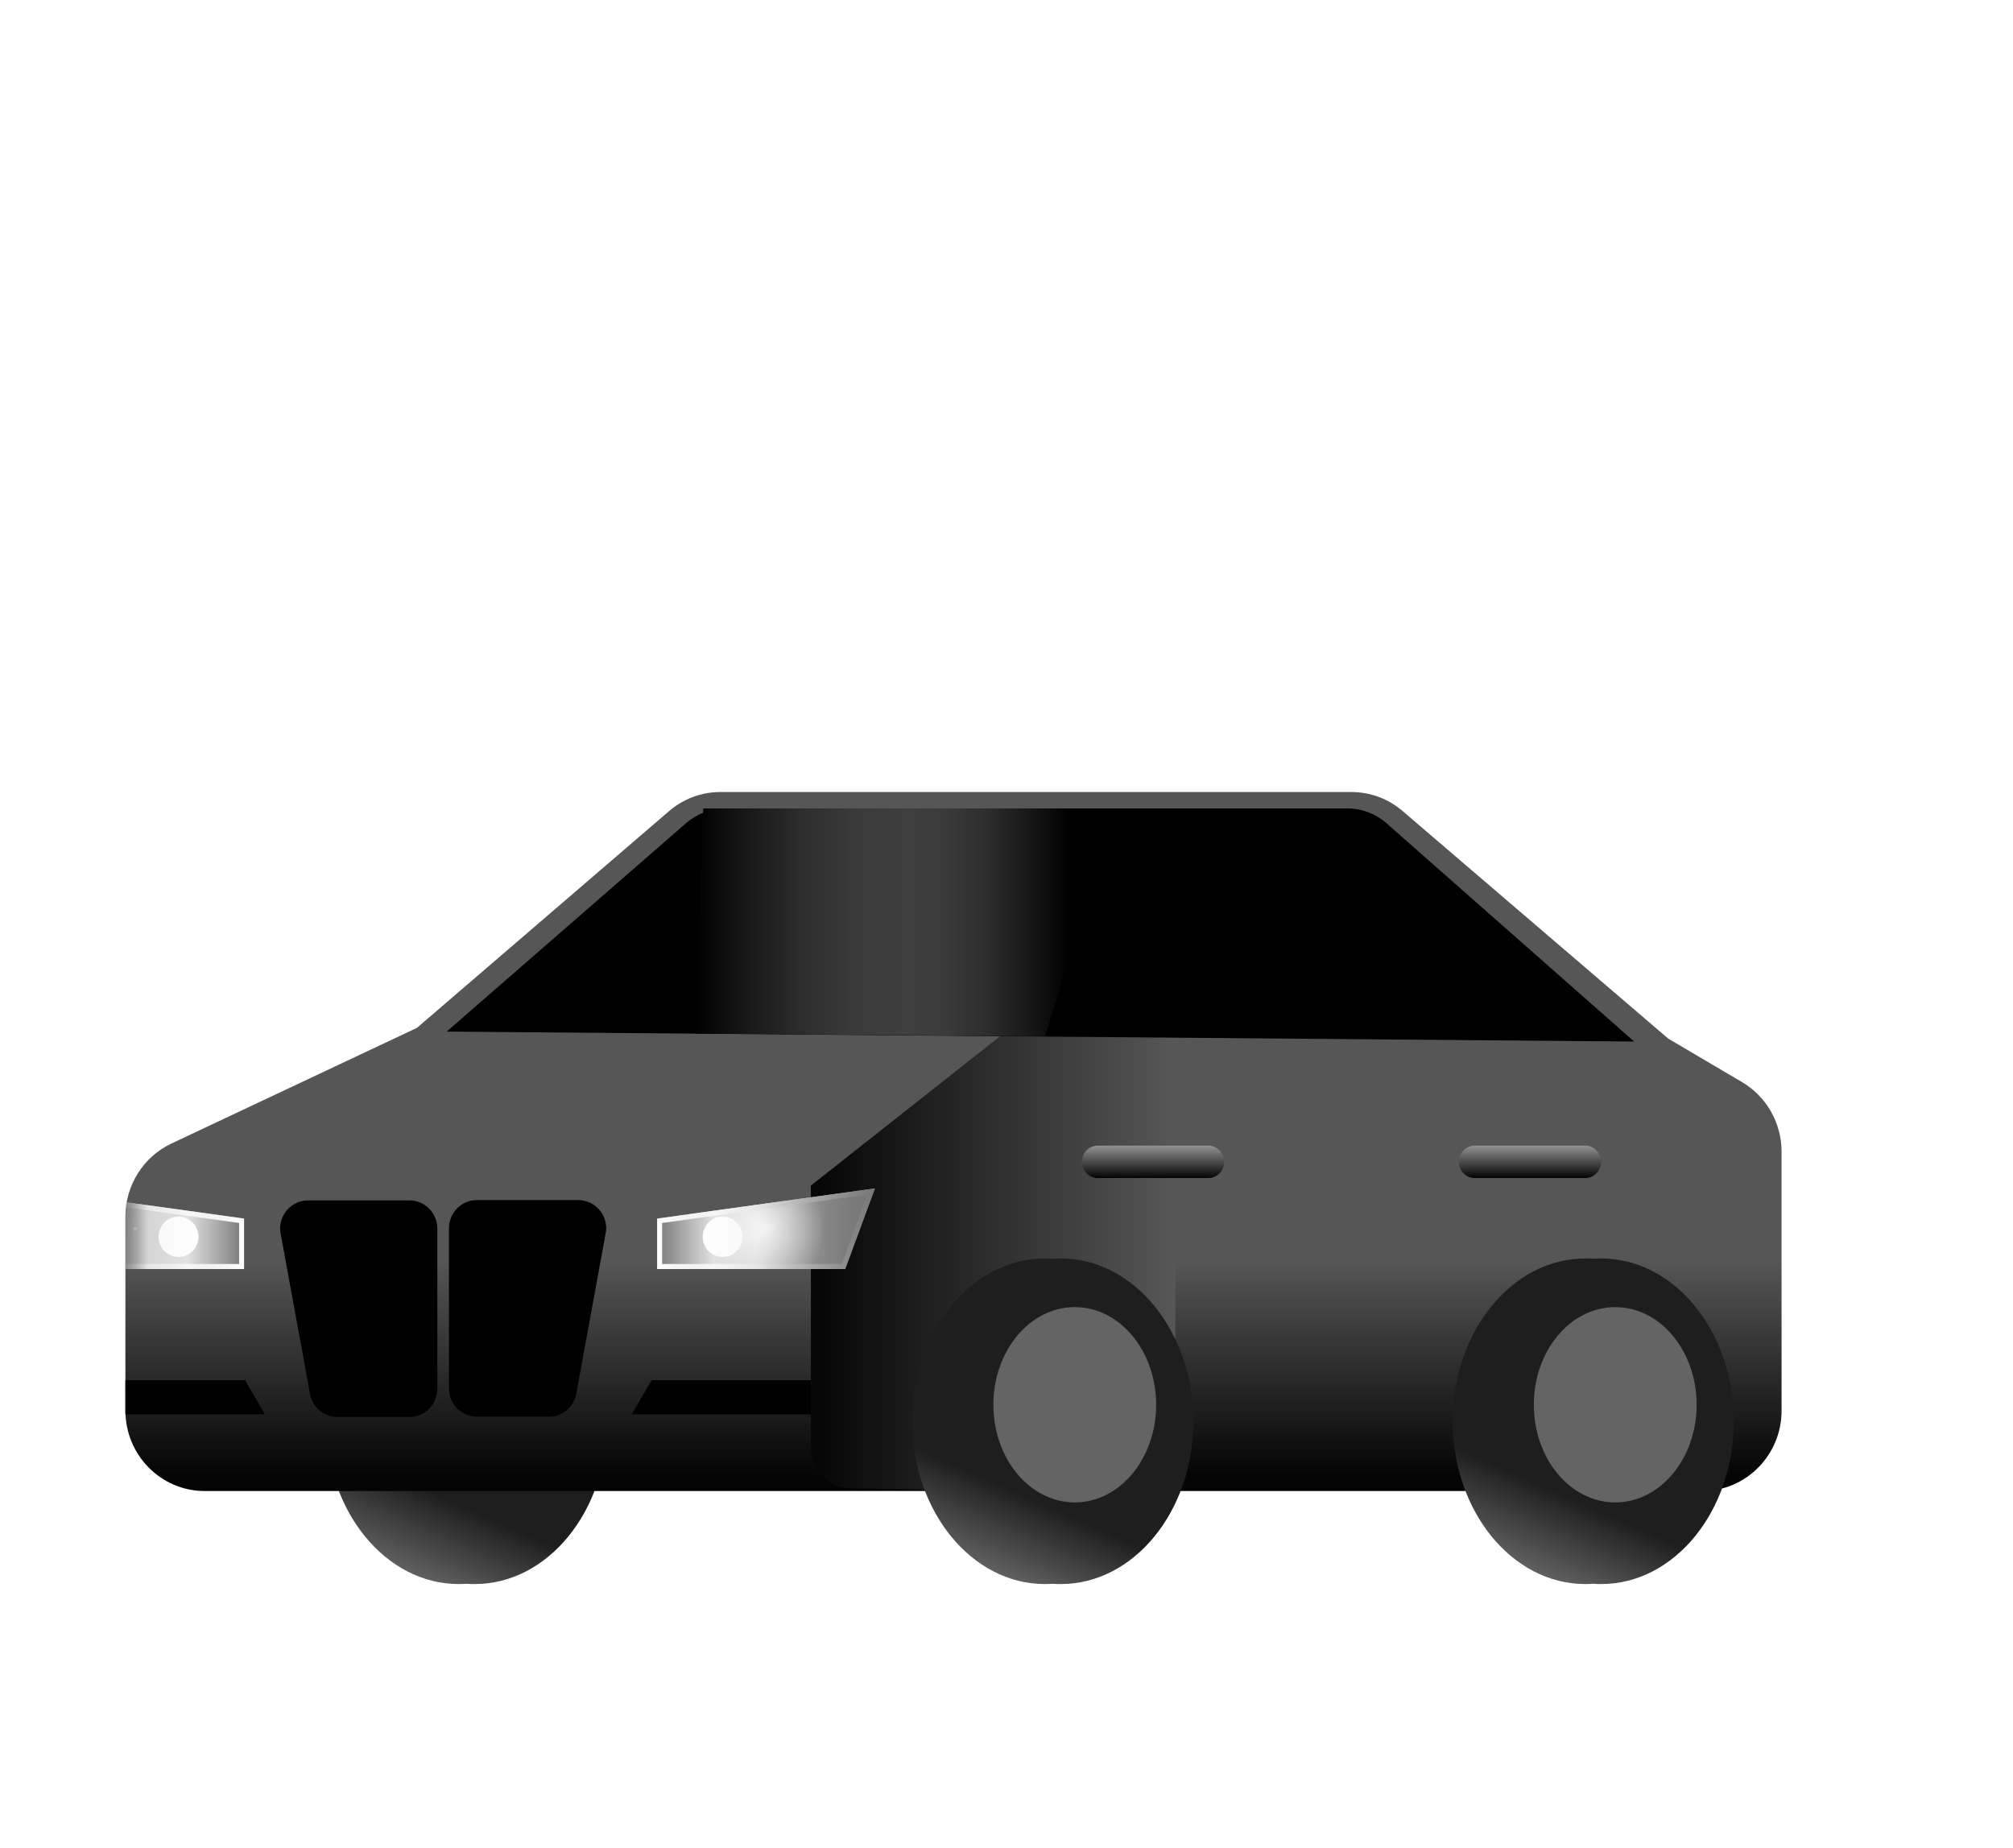 <svg width="61" height="56" viewBox="0 0 61 56" fill="none" xmlns="http://www.w3.org/2000/svg">
    <g clip-path="url(#clip0_7049_11317)">
        <path fill-rule="evenodd" clip-rule="evenodd" d="M18.402 43.067C18.402 45.791 16.602 48 14.384 48C14.304 48 14.222 48 14.142 47.991C14.062 47.997 13.983 48 13.9 48C11.682 48 9.882 45.791 9.882 43.067C9.882 40.344 11.682 38.134 13.9 38.134C13.98 38.134 14.062 38.134 14.142 38.144C14.222 38.137 14.301 38.134 14.384 38.134C16.602 38.134 18.402 40.344 18.402 43.067Z" fill="url(#paint0_linear_7049_11317)"/>
        <path d="M21.827 24H40.953C41.521 24 42.07 24.204 42.503 24.576L50.55 31.47L52.791 32.791C53.53 33.227 53.987 34.031 53.987 34.897V42.744C53.987 44.09 52.911 45.181 51.584 45.181H6.203C4.875 45.181 3.8 44.09 3.8 42.744V36.864C3.8 35.917 4.344 35.055 5.191 34.653L12.635 31.146L20.274 24.579C20.709 24.204 21.259 24 21.827 24Z" fill="url(#paint1_linear_7049_11317)"/>
        <path d="M24.572 43.895V35.926L30.592 31.174H35.615V45.274L25.753 45.097C25.098 45.085 24.572 44.55 24.572 43.895Z" fill="url(#paint2_linear_7049_11317)"/>
        <path d="M13.539 31.256L20.796 24.938C21.124 24.655 21.538 24.497 21.971 24.497H40.83C41.265 24.497 41.683 24.655 42.013 24.944L49.52 31.561L13.542 31.259L13.539 31.256Z" fill="black"/>
        <path d="M31.674 31.402L33.776 24.497H21.31L21.079 31.32L31.674 31.402Z" fill="url(#paint3_linear_7049_11317)"/>
        <path d="M36.609 34.714H33.272C33.003 34.714 32.785 34.934 32.785 35.206C32.785 35.477 33.003 35.698 33.272 35.698H36.609C36.878 35.698 37.096 35.477 37.096 35.206C37.096 34.934 36.878 34.714 36.609 34.714Z" fill="url(#paint4_linear_7049_11317)"/>
        <path d="M48.032 34.714H44.695C44.426 34.714 44.208 34.934 44.208 35.206C44.208 35.477 44.426 35.698 44.695 35.698H48.032C48.301 35.698 48.519 35.477 48.519 35.206C48.519 34.934 48.301 34.714 48.032 34.714Z" fill="url(#paint5_linear_7049_11317)"/>
        <path d="M8.027 42.856H3.8V41.824H7.426L8.027 42.856Z" fill="black"/>
        <path d="M19.144 42.856H24.572V41.824H19.745L19.144 42.856Z" fill="black"/>
        <path d="M12.409 42.936H10.222C9.787 42.936 9.423 42.601 9.381 42.162L8.492 37.312C8.444 36.81 8.835 36.374 9.333 36.374H12.409C12.875 36.374 13.253 36.758 13.253 37.23V42.08C13.253 42.552 12.875 42.936 12.409 42.936Z" fill="black"/>
        <path d="M14.449 42.926H16.636C17.072 42.926 17.435 42.591 17.477 42.153L18.366 37.303C18.414 36.8 18.024 36.365 17.525 36.365H14.449C13.983 36.365 13.605 36.749 13.605 37.221V42.07C13.605 42.543 13.983 42.926 14.449 42.926Z" fill="black"/>
        <path d="M25.612 38.452H19.913V36.925L26.513 36.011L25.612 38.452Z" fill="url(#paint6_radial_7049_11317)"/>
        <path d="M26.285 36.197L25.51 38.302H20.066V37.059L26.288 36.197M26.513 36.011L19.913 36.925V38.455H25.612L26.513 36.011Z" fill="url(#paint7_linear_7049_11317)"/>
        <path d="M21.899 38.089C22.232 38.089 22.503 37.815 22.503 37.477C22.503 37.139 22.232 36.864 21.899 36.864C21.565 36.864 21.295 37.139 21.295 37.477C21.295 37.815 21.565 38.089 21.899 38.089Z" fill="white"/>
        <path d="M25.612 38.452H19.913V36.925L26.513 36.011L25.612 38.452Z" fill="url(#paint8_linear_7049_11317)"/>
        <mask id="mask0_7049_11317" style="mask-type:luminance" maskUnits="userSpaceOnUse" x="3" y="24" width="51" height="22">
            <path d="M21.827 24H40.953C41.521 24 42.07 24.204 42.503 24.576L50.55 31.469L52.791 32.791C53.53 33.227 53.987 34.031 53.987 34.897V42.744C53.987 44.09 52.911 45.181 51.584 45.181H6.203C4.875 45.181 3.8 44.09 3.8 42.744V36.864C3.8 35.917 4.344 35.055 5.191 34.653L12.635 31.146L20.274 24.579C20.709 24.204 21.259 24 21.827 24Z" fill="white"/>
        </mask>
        <g mask="url(#mask0_7049_11317)">
            <path d="M1.697 38.452H7.396V36.925L0.796 36.011L1.697 38.452Z" fill="url(#paint9_radial_7049_11317)"/>
            <path d="M1.024 36.197L7.246 37.059V38.302H1.802L1.027 36.197M0.796 36.011L1.697 38.455H7.396V36.925L0.796 36.011Z" fill="url(#paint10_linear_7049_11317)"/>
            <path d="M5.41 38.089C5.744 38.089 6.014 37.815 6.014 37.477C6.014 37.139 5.744 36.864 5.41 36.864C5.077 36.864 4.806 37.139 4.806 37.477C4.806 37.815 5.077 38.089 5.41 38.089Z" fill="white"/>
            <path d="M1.697 38.452H7.396V36.925L0.796 36.011L1.697 38.452Z" fill="url(#paint11_linear_7049_11317)"/>
        </g>
        <path fill-rule="evenodd" clip-rule="evenodd" d="M52.54 43.067C52.54 45.791 50.741 48 48.522 48C48.443 48 48.36 48 48.281 47.991C48.201 47.997 48.122 48 48.039 48C45.82 48 44.021 45.791 44.021 43.067C44.021 40.344 45.82 38.134 48.039 38.134C48.118 38.134 48.201 38.134 48.281 38.144C48.36 38.137 48.44 38.134 48.522 38.134C50.741 38.134 52.54 40.344 52.54 43.067Z" fill="url(#paint12_linear_7049_11317)"/>
        <g filter="url(#filter0_i_7049_11317)">
            <path d="M49.447 46.026C50.809 46.026 51.913 44.701 51.913 43.067C51.913 41.433 50.809 40.108 49.447 40.108C48.084 40.108 46.98 41.433 46.98 43.067C46.98 44.701 48.084 46.026 49.447 46.026Z" fill="#646464"/>
        </g>
        <path fill-rule="evenodd" clip-rule="evenodd" d="M36.163 43.067C36.163 45.791 34.363 48 32.145 48C32.065 48 31.983 48 31.903 47.991C31.823 47.997 31.744 48 31.661 48C29.443 48 27.643 45.791 27.643 43.067C27.643 40.344 29.443 38.134 31.661 38.134C31.741 38.134 31.823 38.134 31.903 38.144C31.983 38.137 32.062 38.134 32.145 38.134C34.363 38.134 36.163 40.344 36.163 43.067Z" fill="url(#paint13_linear_7049_11317)"/>
        <g filter="url(#filter1_i_7049_11317)">
            <path d="M33.069 46.026C34.431 46.026 35.535 44.701 35.535 43.067C35.535 41.433 34.431 40.108 33.069 40.108C31.707 40.108 30.602 41.433 30.602 43.067C30.602 44.701 31.707 46.026 33.069 46.026Z" fill="#646464"/>
        </g>
    </g>
    <defs>
        <filter id="filter0_i_7049_11317" x="46.48" y="39.608" width="5.433" height="6.418" filterUnits="userSpaceOnUse" color-interpolation-filters="sRGB">
            <feFlood flood-opacity="0" result="BackgroundImageFix"/>
            <feBlend mode="normal" in="SourceGraphic" in2="BackgroundImageFix" result="shape"/>
            <feColorMatrix in="SourceAlpha" type="matrix" values="0 0 0 0 0 0 0 0 0 0 0 0 0 0 0 0 0 0 127 0" result="hardAlpha"/>
            <feOffset dx="-0.5" dy="-0.5"/>
            <feGaussianBlur stdDeviation="0.5"/>
            <feComposite in2="hardAlpha" operator="arithmetic" k2="-1" k3="1"/>
            <feColorMatrix type="matrix" values="0 0 0 0 1 0 0 0 0 1 0 0 0 0 1 0 0 0 0.25 0"/>
            <feBlend mode="normal" in2="shape" result="effect1_innerShadow_7049_11317"/>
        </filter>
        <filter id="filter1_i_7049_11317" x="30.102" y="39.608" width="5.433" height="6.418" filterUnits="userSpaceOnUse" color-interpolation-filters="sRGB">
            <feFlood flood-opacity="0" result="BackgroundImageFix"/>
            <feBlend mode="normal" in="SourceGraphic" in2="BackgroundImageFix" result="shape"/>
            <feColorMatrix in="SourceAlpha" type="matrix" values="0 0 0 0 0 0 0 0 0 0 0 0 0 0 0 0 0 0 127 0" result="hardAlpha"/>
            <feOffset dx="-0.5" dy="-0.5"/>
            <feGaussianBlur stdDeviation="0.5"/>
            <feComposite in2="hardAlpha" operator="arithmetic" k2="-1" k3="1"/>
            <feColorMatrix type="matrix" values="0 0 0 0 1 0 0 0 0 1 0 0 0 0 1 0 0 0 0.25 0"/>
            <feBlend mode="normal" in2="shape" result="effect1_innerShadow_7049_11317"/>
        </filter>
        <linearGradient id="paint0_linear_7049_11317" x1="15.966" y1="38.939" x2="11.605" y2="48.805" gradientUnits="userSpaceOnUse">
            <stop offset="0.64" stop-color="#1E1E1E"/>
            <stop offset="1" stop-color="#848484"/>
        </linearGradient>
        <linearGradient id="paint1_linear_7049_11317" x1="28.892" y1="45.184" x2="28.892" y2="24" gradientUnits="userSpaceOnUse">
            <stop offset="0.02" stop-color="#040405"/>
            <stop offset="0.33" stop-color="#565656"/>
        </linearGradient>
        <linearGradient id="paint2_linear_7049_11317" x1="24.572" y1="38.221" x2="35.615" y2="38.221" gradientUnits="userSpaceOnUse">
            <stop offset="0.02" stop-color="#060606"/>
            <stop offset="1" stop-color="#575757"/>
        </linearGradient>
        <linearGradient id="paint3_linear_7049_11317" x1="21.079" y1="27.948" x2="33.776" y2="27.948" gradientUnits="userSpaceOnUse">
            <stop/>
            <stop offset="0.11" stop-color="#161616"/>
            <stop offset="0.25" stop-color="#2C2C2C"/>
            <stop offset="0.38" stop-color="#3A3A3A"/>
            <stop offset="0.51" stop-color="#3F3F3F"/>
            <stop offset="0.6" stop-color="#3A3A3A"/>
            <stop offset="0.7" stop-color="#2C2C2C"/>
            <stop offset="0.81" stop-color="#151515"/>
            <stop offset="0.89"/>
        </linearGradient>
        <linearGradient id="paint4_linear_7049_11317" x1="34.939" y1="35.698" x2="34.939" y2="34.714" gradientUnits="userSpaceOnUse">
            <stop offset="0.02" stop-color="#060606"/>
            <stop offset="1" stop-color="#939393"/>
        </linearGradient>
        <linearGradient id="paint5_linear_7049_11317" x1="46.362" y1="35.698" x2="46.362" y2="34.714" gradientUnits="userSpaceOnUse">
            <stop offset="0.02" stop-color="#060606"/>
            <stop offset="1" stop-color="#939393"/>
        </linearGradient>
        <radialGradient id="paint6_radial_7049_11317" cx="0" cy="0" r="1" gradientUnits="userSpaceOnUse" gradientTransform="translate(23.212 37.233) scale(3.548 3.598)">
            <stop stop-color="white"/>
            <stop offset="0.5" stop-color="#777777"/>
        </radialGradient>
        <linearGradient id="paint7_linear_7049_11317" x1="19.913" y1="37.233" x2="26.513" y2="37.233" gradientUnits="userSpaceOnUse">
            <stop stop-color="white"/>
            <stop offset="1" stop-color="#777777"/>
        </linearGradient>
        <linearGradient id="paint8_linear_7049_11317" x1="19.913" y1="37.233" x2="26.513" y2="37.233" gradientUnits="userSpaceOnUse">
            <stop stop-color="white" stop-opacity="0"/>
            <stop offset="0.26" stop-color="#FCFCFC" stop-opacity="0.8"/>
            <stop offset="0.46" stop-color="#F5F5F5" stop-opacity="0.73"/>
            <stop offset="1" stop-color="#777777" stop-opacity="0"/>
        </linearGradient>
        <radialGradient id="paint9_radial_7049_11317" cx="0" cy="0" r="1" gradientUnits="userSpaceOnUse" gradientTransform="translate(4.097 37.233) rotate(180) scale(0.15 0.152)">
            <stop stop-color="white"/>
            <stop offset="0.5" stop-color="#777777"/>
        </radialGradient>
        <linearGradient id="paint10_linear_7049_11317" x1="7.396" y1="37.233" x2="0.796" y2="37.233" gradientUnits="userSpaceOnUse">
            <stop stop-color="white"/>
            <stop offset="1" stop-color="#777777"/>
        </linearGradient>
        <linearGradient id="paint11_linear_7049_11317" x1="7.396" y1="37.233" x2="0.796" y2="37.233" gradientUnits="userSpaceOnUse">
            <stop stop-color="white" stop-opacity="0"/>
            <stop offset="0.26" stop-color="#FCFCFC" stop-opacity="0.8"/>
            <stop offset="0.46" stop-color="#F5F5F5" stop-opacity="0.73"/>
            <stop offset="1" stop-color="#777777" stop-opacity="0"/>
        </linearGradient>
        <linearGradient id="paint12_linear_7049_11317" x1="50.105" y1="38.939" x2="45.744" y2="48.805" gradientUnits="userSpaceOnUse">
            <stop offset="0.64" stop-color="#1E1E1E"/>
            <stop offset="1" stop-color="#848484"/>
        </linearGradient>
        <linearGradient id="paint13_linear_7049_11317" x1="33.724" y1="38.939" x2="29.366" y2="48.805" gradientUnits="userSpaceOnUse">
            <stop offset="0.64" stop-color="#1E1E1E"/>
            <stop offset="1" stop-color="#848484"/>
        </linearGradient>
        <clipPath id="clip0_7049_11317">
            <rect width="50.187" height="24" fill="white" transform="translate(3.8 24)"/>
        </clipPath>
    </defs>
</svg>
